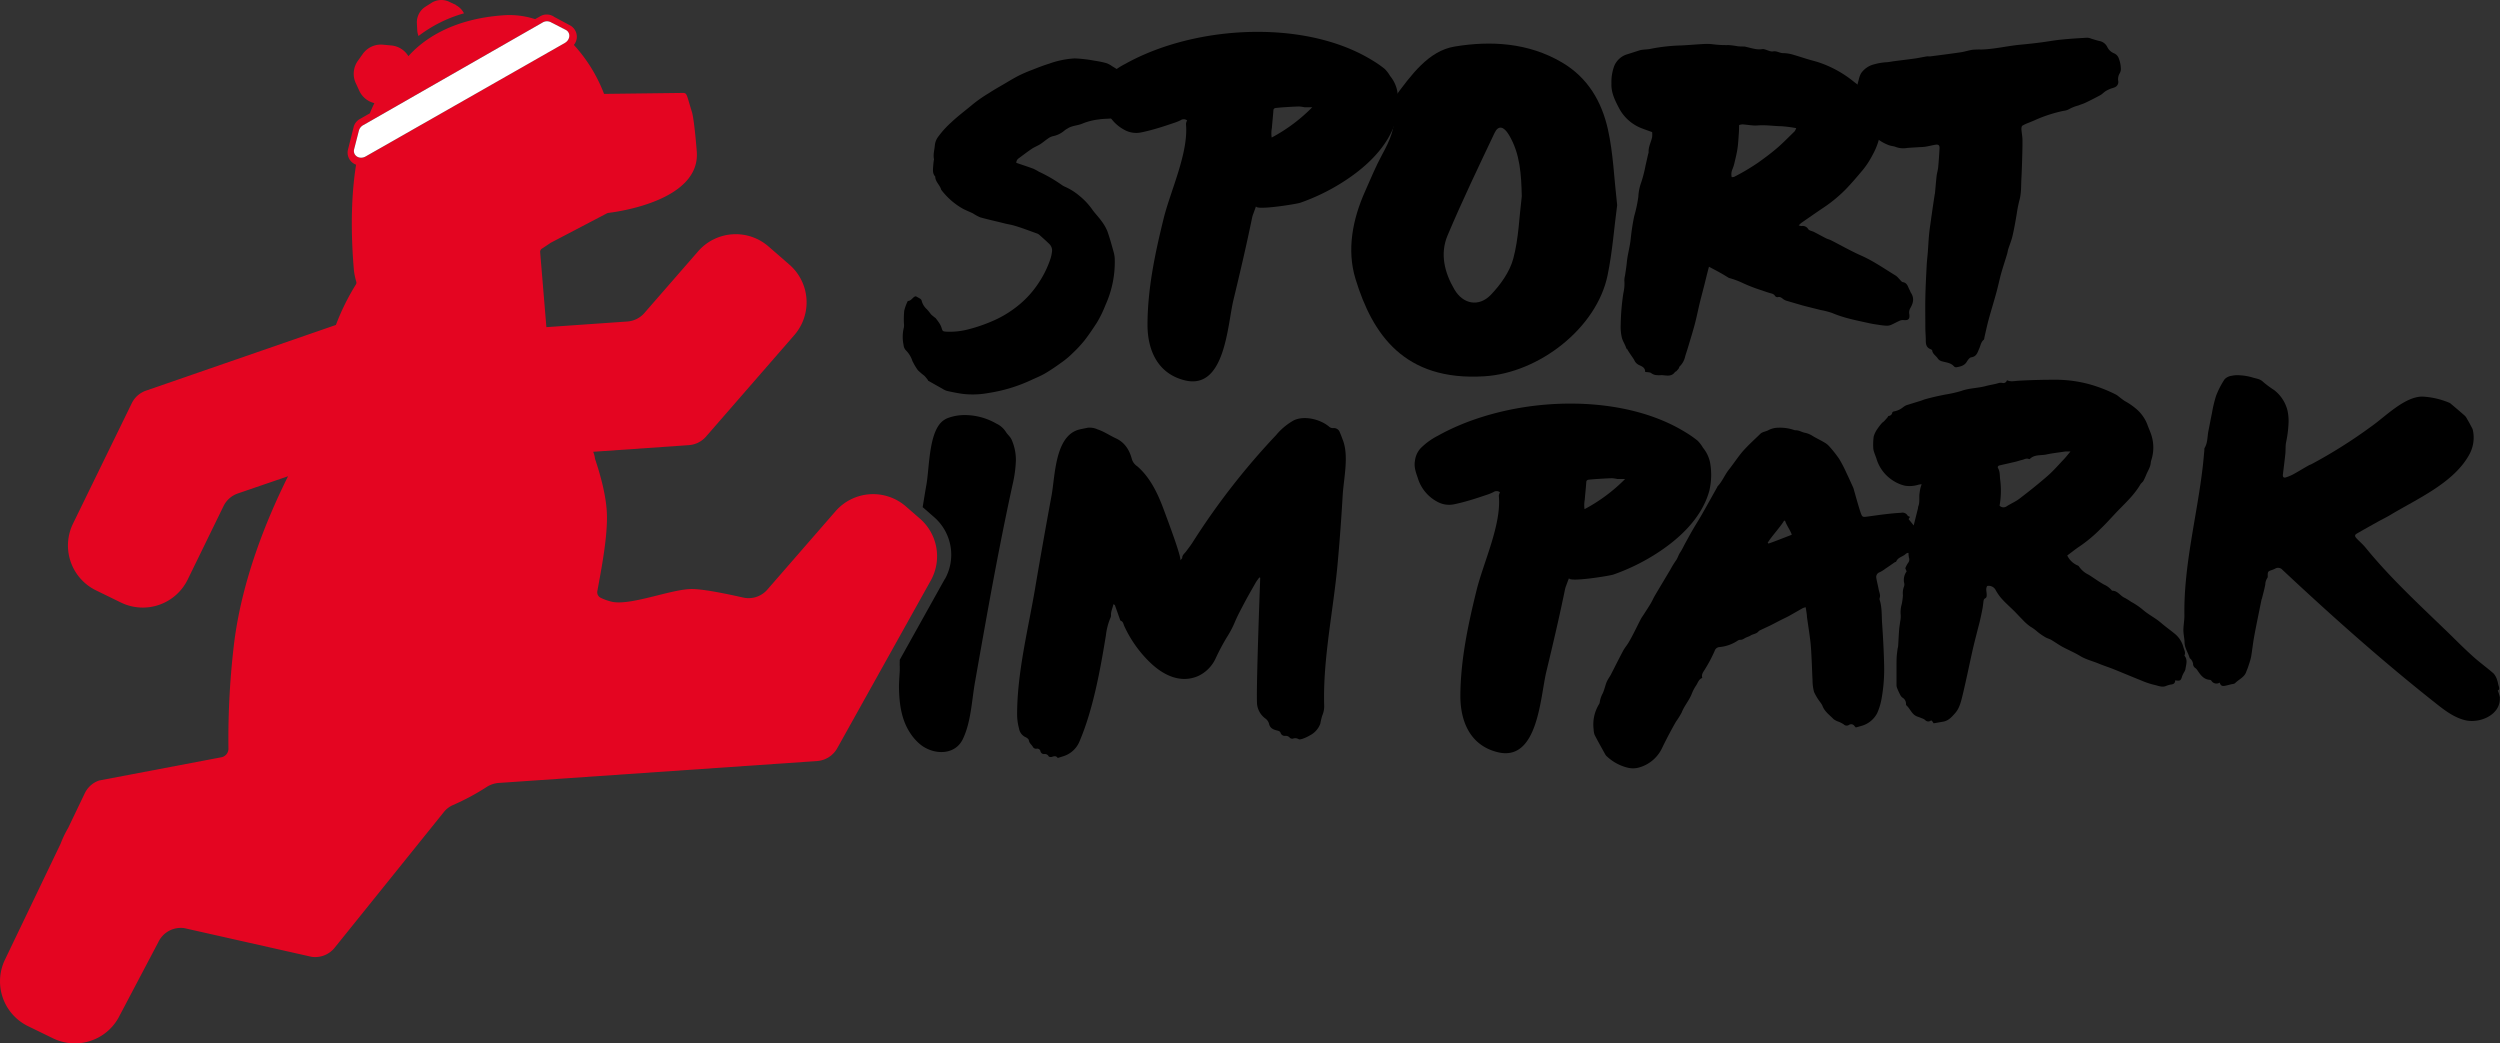 <svg id="Ebene_1" data-name="Ebene 1" xmlns="http://www.w3.org/2000/svg" viewBox="0 0 841.89 351.36"><rect x="0" y="0" width="841.89" height="351.36" fill="#333333" stroke="none"/><defs><style>.cls-1{fill:#e40521;}.cls-2{fill:#fff;}</style></defs><title>Logo_SIP</title><path class="cls-1" d="M309.72,308.91l-4.67-4.06a16.8,16.8,0,0,0-23.7,1.65l-22.93,26.36a8.36,8.36,0,0,1-8.15,2.69c-6.37-1.44-13.3-2.8-17-2.87-6.81-.14-20.2,5.49-26.92,4.35a18.16,18.16,0,0,1-4-1.37,2.07,2.07,0,0,1-1.2-2.24c1.37-7.41,3.53-18.62,3.22-26.18-.21-5.39-1.79-11.86-4-18.42a8.43,8.43,0,0,0-.61-2.36L232,284.22a8.42,8.42,0,0,0,5.75-2.87l29.75-34.19a16.81,16.81,0,0,0-1.65-23.71l-7.06-6.14a16.8,16.8,0,0,0-23.7,1.65L217,239.73a8.37,8.37,0,0,1-5.75,2.86L184,244.49l-2.1-25.26a1.3,1.3,0,0,1,.58-1.17c1.86-1.22,3-2,3-2l18.8-9.84a2,2,0,0,1,.71-.22c3.48-.42,30.87-4.27,29.66-20.61C233.71,173.72,233,172,233,172c-2-6.44-1.54-6.4-3.47-6.38l-26.11.32a51.59,51.59,0,0,0-10.17-16.49,4.32,4.32,0,0,0,1-2.52,4.43,4.43,0,0,0-2-3.91l-5.59-3a4.38,4.38,0,0,0-4.69-.25l-1.77,1a27.71,27.71,0,0,0-10.67-1.3c-18.12,1.26-27.66,8.87-32,13.77a7.52,7.52,0,0,0-5.73-3.61l-2.83-.26a7.49,7.49,0,0,0-6.82,3.13l-1.65,2.32a7.52,7.52,0,0,0-.7,7.48l1.19,2.58a7.53,7.53,0,0,0,5.08,4.17c-.47,1-1,2.11-1.52,3.43l-3.4,1.94a4.29,4.29,0,0,0-2.11,2.88l-1.9,7.56a4.33,4.33,0,0,0,1.77,4.4,4,4,0,0,0,1,.52c-1.37,8.66-2,20-.79,34.84a21.73,21.73,0,0,0,.86,4.57,1.11,1.11,0,0,1-.12.92,77.2,77.2,0,0,0-6.74,13.64L49.17,265.87a8.37,8.37,0,0,0-4.8,4.25L24.59,310.65a16.8,16.8,0,0,0,7.72,22.47l8.42,4.11A16.82,16.82,0,0,0,63.2,329.5l12.07-24.74a8.41,8.41,0,0,1,4.81-4.26L97,294.7c-7.6,15.27-15.25,34.67-18,54.92a269.77,269.77,0,0,0-2.07,36.81,2.93,2.93,0,0,1-2.4,2.91l-41.16,7.82a8.38,8.38,0,0,0-4.8,4.25l-5.6,11.69a35.4,35.4,0,0,0-2.58,5.39L1.71,457.41a16.8,16.8,0,0,0,7.72,22.47l8.42,4.1a16.81,16.81,0,0,0,22.47-7.72l13-24.67a8.36,8.36,0,0,1,8.77-4.71l42.83,9.65a8.4,8.4,0,0,0,7.73-3l36.79-45.71a8,8,0,0,1,3.18-2.42,79.89,79.89,0,0,0,11.35-6.11,8.62,8.62,0,0,1,4-1.31l107.2-7.38a8.43,8.43,0,0,0,6.76-4.29l31.51-56.49A16.78,16.78,0,0,0,309.72,308.91ZM123.14,187c-2.09,1.2-4.44-.3-3.87-2.47l1.6-6.25a3,3,0,0,1,1.43-1.8l60.44-34.59a2.86,2.86,0,0,1,2.92,0l5,2.57c1.56,1,1.3,3.28-.49,4.31Zm30.41-51L151.44,135a6.24,6.24,0,0,0-6.22.33l-2,1.28a6.23,6.23,0,0,0-2.83,5.56l.12,2.35a6.23,6.23,0,0,0,.43,1.92,45.51,45.51,0,0,1,15.3-7.63A6.21,6.21,0,0,0,153.55,136.07Z" transform="translate(0 -134.32)"/><path class="cls-2" d="M190.21,148.78,123.14,187c-2.09,1.2-4.44-.3-3.87-2.47l1.6-6.25a3,3,0,0,1,1.43-1.8l60.44-34.59a2.86,2.86,0,0,1,2.92,0l5,2.57C192.26,145.46,192,147.75,190.21,148.78Z" transform="translate(0 -134.32)"/><path d="M470.5,164.81a11.4,11.4,0,0,0-2.37-4.89,11.32,11.32,0,0,0-1.81-2.38,36,36,0,0,0-4.19-2.91c-13.87-8.52-32.83-11-50.79-8.85-11.86,1.44-23.28,4.93-32.51,10.11a23.07,23.07,0,0,0-5.85,4.25,7.78,7.78,0,0,0-1.86,4.2c-.36,2,.31,3.86.95,5.71a13.45,13.45,0,0,0,6.58,8,8.18,8.18,0,0,0,5.5.89c1.82-.36,3.62-.84,5.4-1.36,2-.58,4-1.26,5.95-1.92a15.12,15.12,0,0,0,2.08-.85,1.81,1.81,0,0,1,2.18.06,3.54,3.54,0,0,0-.38,1.19c.93,9.66-5.2,22.46-7.5,31.78-2.88,11.65-5.4,23.56-5.45,35.62-.05,8.64,3.33,16.69,12.59,18.95,13.56,3.3,14.31-18.59,16.33-27,2.24-9.3,4.43-18.61,6.35-28a9,9,0,0,1,.35-1.08l.95-2.62c-.59,1.62,13.65-.67,14.87-1.11a69,69,0,0,0,13.54-6.46c8.1-5,16.13-12.17,18.79-21.65A23.34,23.34,0,0,0,470.5,164.81Zm-42.25,15.83a9.59,9.59,0,0,1,.07-3.26c.14-1.93.37-3.85.5-5.78,0-.7.39-.89,1-.94.85-.08,1.7-.17,2.55-.22,1.71-.11,3.41-.22,5.12-.26a12.53,12.53,0,0,1,1.81.26c.37,0,.75,0,1.12,0s1,0,1.49,0A56.27,56.27,0,0,1,428.25,180.64Z" transform="translate(0 -134.32)"/><path d="M348.63,332.18c-2.36,13.92-6.1,28.54-6.11,42.68a18.26,18.26,0,0,0,.64,4.76,3.87,3.87,0,0,0,2.09,2.89c.49.2,1.15.67,1.22,1.1.14,1,.89,1.44,1.32,2.15a1.21,1.21,0,0,0,1.29.69,1.1,1.1,0,0,1,1.3.85,1.19,1.19,0,0,0,1.26.95,1.45,1.45,0,0,1,1.52.79c.12.2.82.28,1.14.15.79-.3,1.44-.34,1.9.39.72-.23,1.35-.42,2-.63a8.68,8.68,0,0,0,5.35-5c4.58-10.76,7-24.18,8.87-35.67a21.32,21.32,0,0,1,1.62-6.11,1.75,1.75,0,0,0,.09-.83c0-1.25.58-2.31.81-3.55.28.17.46.21.5.31.56,1.55,1.1,3.1,1.65,4.65.08.22.16.55.31.61.89.31.9,1.15,1.22,1.82a40.45,40.45,0,0,0,8.83,12.38c4.39,4.17,10.13,7,16.07,4.4a12.13,12.13,0,0,0,5.89-6A74.28,74.28,0,0,1,413.1,349a33.12,33.12,0,0,0,2.72-5.13c.87-2.1,1.95-4.08,3-6.09,1.27-2.43,2.65-4.8,4-7.18.36-.64.83-1.21,1.25-1.82l.32.11s-1.48,39-1.05,42.71a6.9,6.9,0,0,0,2.85,4.73,3.25,3.25,0,0,1,1.16,1.7c.32,1.54,1.5,2,2.71,2.29.57.15,1,.26,1.19.81a1.46,1.46,0,0,0,1.53,1,1.81,1.81,0,0,1,1.63.69,1.2,1.2,0,0,0,1,.24,2.2,2.2,0,0,1,1.9.17c.29.2.92,0,1.34-.12a13.74,13.74,0,0,0,2.46-1.14,7.24,7.24,0,0,0,3.51-3.93,22.06,22.06,0,0,1,.66-2.75,7.94,7.94,0,0,0,.64-3.61c-.44-15.89,3.23-32.4,4.6-48.29q1-11.16,1.64-22.33c.35-5.67,2.13-13.15.06-18.53-.33-.84-.61-1.7-1-2.53a2.1,2.1,0,0,0-2.16-1.52,2,2,0,0,1-1.34-.36c-2.95-2.61-8.46-3.94-12-2.26a21.12,21.12,0,0,0-6,5,239.41,239.41,0,0,0-28,35.95c-.7,1.12-1.52,2.16-2.31,3.23-.49.67-1.27,1.15-1.29,2.13,0,.22-.32.44-.66.87.62-.79-4.77-14.94-5.36-16.57-2-5.49-4.59-11.21-9.1-15.11a4.49,4.49,0,0,1-1.8-2.3c-.8-3.12-2.37-5.73-5.46-7.15-2.07-.95-3.95-2.28-6.15-3a6.25,6.25,0,0,0-3.33-.54c-.93.21-1.88.36-2.8.59-8.24,2.09-8.12,15.64-9.34,22.23q-2.86,15.48-5.5,31" transform="translate(0 -134.32)"/><path d="M318.18,329.29,303,356.51c0,.74-.05,1.48,0,2.21,0,.48,0,1,0,1.43-.09,1.94-.29,3.89-.26,5.83.11,5.55.82,11,4.1,15.68a16.46,16.46,0,0,0,2.66,3,12.17,12.17,0,0,0,1.29,1c4.58,3,11,2.7,13.45-2.45,2.8-5.8,3-13.17,4.14-19.43q1.92-10.92,3.88-21.83c2.68-14.84,5.5-29.66,8.72-44.39a41.22,41.22,0,0,0,1.13-8.33,16.94,16.94,0,0,0-1.41-6.77c-.47-1.12-1.43-1.77-2-2.75a7.65,7.65,0,0,0-3.19-2.75,21.32,21.32,0,0,0-10.3-2.86,16.17,16.17,0,0,0-5.74.9,6.51,6.51,0,0,0-2.7,1.74c-4,4.37-3.81,15.26-4.8,20.83-.45,2.5-.83,5-1.26,7.53l3.85,3.36a16.8,16.8,0,0,1,3.65,20.86" transform="translate(0 -134.32)"/><path d="M374.91,218.78c-.62-2.22-1.23-4.46-2-6.61a15.27,15.27,0,0,0-2-3.44c-.93-1.3-2.06-2.44-3-3.73a22.92,22.92,0,0,0-4.51-4.82,20.21,20.21,0,0,0-4.69-2.94,6.38,6.38,0,0,1-1.27-.72,49.1,49.1,0,0,0-7.57-4.37,20.86,20.86,0,0,0-1.85-1c-1.89-.7-3.8-1.32-5.78-2a1.86,1.86,0,0,1,.7-1.43c1.51-1.11,3-2.26,4.56-3.31.9-.6,2-1,2.87-1.57s1.68-1.28,2.56-1.87a4.65,4.65,0,0,1,1.65-.79,8.41,8.41,0,0,0,4-2,9.82,9.82,0,0,1,1-.63c1.55-1,3.46-.91,5.12-1.69a21.22,21.22,0,0,1,5.41-1.33c2.13-.37,5.19,0,7.07-1.06a6,6,0,0,0,1.77-1.81,12.94,12.94,0,0,0,2.21-3.86,11.57,11.57,0,0,0,0-5.3,4.07,4.07,0,0,0-.44-1.45,4.36,4.36,0,0,0-1.32-1.28c-1.58-1.14-3.25-2.16-4.91-3.17a7.63,7.63,0,0,0-1.86-1,30.35,30.35,0,0,0-4-.83,45.36,45.36,0,0,0-6.73-.78,30.14,30.14,0,0,0-8.56,1.76c-2,.61-3.91,1.37-5.84,2.13a47.79,47.79,0,0,0-4.47,1.93c-1.68.86-3.29,1.85-4.92,2.81s-3.38,1.93-5,3a49.1,49.1,0,0,0-5.34,3.68c-2.48,2.1-5.09,4-7.47,6.27a31.26,31.26,0,0,0-4.5,5,5.71,5.71,0,0,0-1,2.82c-.14,1.53-.61,3-.26,4.61,0,.12-.07.25-.09.38-.07.57-.14,1.13-.18,1.69-.07,1.29-.34,2.62.68,3.72,0,1.76,1.59,2.83,2,4.42a23.84,23.84,0,0,0,7.21,6.35c1.13.61,2.34,1.06,3.49,1.62a15.51,15.51,0,0,0,2.42,1.32c2.64.75,5.33,1.32,8,2,1.11.3,2.26.45,3.34.76,2.59.74,5.12,1.73,7.66,2.64a2.5,2.5,0,0,1,.83.42c1.19,1.06,2.4,2.11,3.53,3.23a3,3,0,0,1,.83,2.59,12.67,12.67,0,0,1-.47,2.2,33.82,33.82,0,0,1-4,8.22,32.83,32.83,0,0,1-8.28,8.7,35.32,35.32,0,0,1-7.48,4.26,52.1,52.1,0,0,1-8,2.72,24.19,24.19,0,0,1-7.38.77c-1.23-.09-1.24-.2-1.6-1.37a6.66,6.66,0,0,0-.83-1.64c-.37-.58-.81-1.11-1.13-1.54a17.23,17.23,0,0,1-1.57-1.28,17.59,17.59,0,0,0-1.42-1.74,5.67,5.67,0,0,1-1.73-2.88,1.12,1.12,0,0,0-.34-.54c-.45-.3-.93-.55-1.59-.92-1,.06-1.44,1.54-2.68,1.57-.06,0-.12.13-.15.21a15.35,15.35,0,0,0-1.11,3.1,31.52,31.52,0,0,0-.1,4.24,5.26,5.26,0,0,1,0,1.32,13.06,13.06,0,0,0-.12,5.93,3,3,0,0,0,.86,1.9,8.86,8.86,0,0,1,2.1,3.46,2.69,2.69,0,0,0,.24.48,18.53,18.53,0,0,0,1.62,2.68,25.6,25.6,0,0,0,2.21,1.9,14.32,14.32,0,0,1,1.21,1.47.66.66,0,0,0,0,.14c1.62.91,3.23,1.83,4.85,2.73a6.11,6.11,0,0,0,1.55.74c1.78.39,3.56.76,5.35,1a28.91,28.91,0,0,0,8.61-.31,52.79,52.79,0,0,0,14.23-4.28c1.68-.79,3.43-1.47,5-2.41,2-1.18,3.93-2.54,5.82-3.91a29.08,29.08,0,0,0,3.32-2.84,42.49,42.49,0,0,0,3.89-4.17c1.52-1.94,2.89-4,4.24-6.07a38.7,38.7,0,0,0,2.89-5.93,35.11,35.11,0,0,0,3.12-15.79A11.56,11.56,0,0,0,374.91,218.78Z" transform="translate(0 -134.32)"/><path d="M714.21,157.85a10,10,0,0,0-.65-3.73,2.89,2.89,0,0,0-1.65-1.85,4.34,4.34,0,0,1-2.28-2.14,3.68,3.68,0,0,0-2.62-2c-.87-.18-1.72-.48-2.58-.72a4.91,4.91,0,0,0-1.49-.39c-3,.17-6,.35-9,.66-2.42.25-4.8.71-7.21,1-2.17.28-4.34.5-6.52.71-4.34.42-8.6,1.48-13,1.61a25.94,25.94,0,0,0-2.93.08c-1.35.2-2.66.65-4,.85-3.42.5-6.85.94-10.28,1.38-.37.05-.76-.06-1.12,0-1.3.21-2.6.5-3.9.69-2.4.34-4.8.62-7.19.93-.85.11-1.7.32-2.55.35a20.25,20.25,0,0,0-4.23.73,7.49,7.49,0,0,0-4.29,3,7.61,7.61,0,0,0-.74,2c-.79,3-1.94,7.53-.72,10.5a37.53,37.53,0,0,0,1.7,3.7,15.39,15.39,0,0,0,1.77,2.59c.67.79,1.51,1.43,2.25,2.17a14.36,14.36,0,0,0,5.13,3.25c.76.29,1.62.29,2.35.61a7.32,7.32,0,0,0,3.79.31c1.19-.09,2.37-.16,3.56-.23.85-.06,1.71-.06,2.54-.18,1.12-.17,2.22-.47,3.34-.66s1.52.17,1.46,1.25c-.12,2.1-.25,4.19-.45,6.28-.09,1-.42,2-.53,2.95-.22,1.93-.37,3.86-.55,5.8,0,.14-.07.28-.09.42-.35,2.25-.69,4.51-1,6.76-.09.57-.17,1.13-.24,1.69-.23,1.68-.5,3.36-.66,5.05-.19,1.94-.27,3.89-.42,5.83-.11,1.52-.31,3-.39,4.55-.18,3.62-.38,7.24-.45,10.86-.07,3.39,0,6.77,0,10.16,0,1.47.16,2.95.15,4.42,0,1.3.29,2.34,1.64,2.83.21.07.49.26.52.43.15,1.22,1.27,1.74,1.85,2.65a2.4,2.4,0,0,0,1.47,1c1.37.41,2.93.46,4,1.68a1,1,0,0,0,.75.33c1.41-.23,2.78-.51,3.61-1.92.35-.58.92-1.36,1.48-1.44,1.82-.26,2.12-1.68,2.7-3,.45-1,.55-2.12,1.47-2.88.21-.17.21-.61.28-.93.46-2,.86-3.91,1.38-5.84.82-3,1.76-6,2.59-9.06.55-2,1-4.09,1.52-6.1.65-2.34,1.42-4.64,2.13-7,.15-.5.2-1,.35-1.53.49-1.52,1.12-3,1.47-4.55.57-2.44,1-4.92,1.41-7.39a44.47,44.47,0,0,1,.87-4.46c.72-2.47.58-5,.71-7.5.09-1.71.16-3.42.21-5.12.07-2.57.17-5.14.15-7.7,0-1.28-.28-2.55-.36-3.83,0-.38.09-1,.34-1.12a13.45,13.45,0,0,1,2.15-1c.79-.33,1.59-.63,2.37-1a47.39,47.39,0,0,1,9.36-3,4.53,4.53,0,0,0,1.77-.53,13.2,13.2,0,0,1,3.16-1.26c.79-.33,1.62-.55,2.39-.92,1.67-.8,3.32-1.64,5-2.54.64-.35,1.16-.94,1.78-1.35a10.57,10.57,0,0,1,1.65-.82c.48-.2,1-.29,1.48-.51a1.92,1.92,0,0,0,1.16-2.11,3.81,3.81,0,0,1,.55-2.69A3.52,3.52,0,0,0,714.21,157.85Z" transform="translate(0 -134.32)"/><path d="M643.53,232.93c-.21-.31-.29-.7-.48-1-.57-1-.7-2.35-2.25-2.6-.47-.08-.85-.73-1.27-1.11a7.29,7.29,0,0,0-1-1c-3.85-2.34-7.54-4.95-11.7-6.8-3.49-1.54-6.82-3.45-10.23-5.19-.54-.27-1.15-.4-1.69-.67-1.34-.69-2.66-1.42-4-2.11-.66-.34-1.66-.45-2-1a2.17,2.17,0,0,0-2.28-1,5.13,5.13,0,0,1-.91-.24c.43-.4.66-.66.93-.86,2.42-1.67,4.83-3.36,7.27-5a47.35,47.35,0,0,0,7.48-6.12c2.09-2.13,4-4.41,5.93-6.7a28.21,28.21,0,0,0,3.25-5,22.83,22.83,0,0,0,2.84-9c.07-1.08-.07-2.18-.1-3.28-.09-3.6-2.25-6.21-4.43-8.69-1.33-1.51-3.17-2.55-4.75-3.84a37.76,37.76,0,0,0-10.87-6.12c-1.46-.54-3-.89-4.49-1.34s-3.13-1-4.71-1.45a12.19,12.19,0,0,0-3.5-.6c-1.22.05-2.19-.82-3.49-.58-.88.15-1.88-.44-2.83-.69a1.63,1.63,0,0,0-.68-.1c-1.9.36-3.66-.32-5.46-.7a5.28,5.28,0,0,0-.66-.16c-.76,0-1.52,0-2.26-.08a27.51,27.51,0,0,0-3.09-.4,34.58,34.58,0,0,1-5.19-.26,16.29,16.29,0,0,0-3-.11c-2.56.13-5.12.37-7.68.49a60.12,60.12,0,0,0-10.44,1.16c-.82.18-1.69.18-2.53.28a6.28,6.28,0,0,0-1,.18c-1.43.44-2.85.93-4.29,1.36a6.85,6.85,0,0,0-4.39,4,15.68,15.68,0,0,0-.92,5.89c-.12,3.05,1.22,5.68,2.55,8.23a14.52,14.52,0,0,0,7.74,6.84c1.1.43,2.22.81,3.41,1.24a7.83,7.83,0,0,1,0,1.73c-.37,1.7-1.3,3.27-1.18,5.09a2,2,0,0,1-.15.55c-.29,1.29-.58,2.59-.88,3.87a43.62,43.62,0,0,1-1.43,5.62,16.3,16.3,0,0,0-1,4.94,45.76,45.76,0,0,1-1.38,6.47,73.78,73.78,0,0,0-1.19,7.7c-.27,2.72-1.07,5.24-1.32,8-.14,1.46-.39,2.9-.59,4.35a6.59,6.59,0,0,0-.23,1.68,13.63,13.63,0,0,1-.33,4.22,78.86,78.86,0,0,0-.9,10.64,16.14,16.14,0,0,0,.38,4.33c.36,1.43,1.31,2.61,1.6,4l.12-.42c-.11.39,2.22,3.46,2.46,4a3.25,3.25,0,0,0,1.73,1.73c1,.44,2,.94,1.94,2.26.78.14,1.66.05,2.11.46a3.3,3.3,0,0,0,1.94.63c.55.09,1.12,0,1.67,0,1.58.13,3.22.58,4.35-1.08.07-.1.29-.09.38-.19a12.14,12.14,0,0,0,.88-1c.13-.19.12-.5.27-.63a6.6,6.6,0,0,0,1.88-3.41c.3-1,.65-2,.94-3,.79-2.64,1.61-5.27,2.32-7.93.57-2.15,1-4.33,1.51-6.49s1.08-4.24,1.62-6.36,1-4.14,1.62-6.41c1.48.78,2.78,1.45,4,2.15.79.43,1.54.91,2.31,1.37a2.39,2.39,0,0,0,.49.27,26,26,0,0,1,4.34,1.58,53.12,53.12,0,0,0,6.74,2.61c.84.31,1.7.59,2.55.85.68.2,1.39.27,1.83,1a1,1,0,0,0,.84.42c.89-.27,1.42.27,2,.71a4,4,0,0,0,1.16.53c1.71.52,3.43,1,5.15,1.51,2.07.55,4.15,1.05,6.22,1.57a27.18,27.18,0,0,1,3.85,1c4.07,1.74,8.38,2.53,12.66,3.48,1.06.23,2.14.38,3.22.54a21.37,21.37,0,0,0,2.38.26,3.63,3.63,0,0,0,1.51-.24c1-.43,2-1,3-1.44a2.63,2.63,0,0,1,1.33-.21c1.58.15,2.13-.35,1.89-2a2.93,2.93,0,0,1,.29-1.94C644.32,236.42,644.7,234.71,643.53,232.93Zm-39.17-54.39c-2,1.93-3.89,3.91-6,5.71s-4.09,3.25-6.2,4.77a73.66,73.66,0,0,1-8.16,4.85,2.42,2.42,0,0,1-.84.1,4.23,4.23,0,0,1,.27-2.71,14.05,14.05,0,0,0,.62-1.9c.38-1.66.81-3.32,1.06-5s.33-3.49.46-5.24c.06-.84.06-1.7.09-2.69a4.32,4.32,0,0,1,1.18-.22c1.15.08,2.3.26,3.46.35a11.33,11.33,0,0,0,1.65,0c2.69-.21,5.36.23,8,.27a44.81,44.81,0,0,1,4.93.64A4.45,4.45,0,0,1,604.36,178.54Z" transform="translate(0 -134.32)"/><path d="M575.86,290a11.49,11.49,0,0,0-2.37-4.9,11.84,11.84,0,0,0-1.8-2.37,36.93,36.93,0,0,0-4.2-2.91c-13.87-8.52-32.83-11-50.79-8.86-11.86,1.45-23.28,4.94-32.51,10.11a22.88,22.88,0,0,0-5.84,4.26,7.6,7.6,0,0,0-1.86,4.2c-.37,2,.3,3.86.94,5.7a13.44,13.44,0,0,0,6.58,8.05,8.2,8.2,0,0,0,5.51.89c1.81-.36,3.61-.84,5.39-1.36,2-.59,4-1.26,5.95-1.92a15.16,15.16,0,0,0,2.08-.86,1.83,1.83,0,0,1,2.18.07,3.54,3.54,0,0,0-.38,1.19c.93,9.66-5.19,22.46-7.49,31.77-2.88,11.66-5.41,23.57-5.46,35.63,0,8.63,3.33,16.69,12.59,18.94,13.56,3.31,14.31-18.58,16.33-27,2.24-9.3,4.43-18.61,6.35-28a8,8,0,0,1,.35-1.08c.32-.88.64-1.76,1-2.62-.6,1.62,13.64-.68,14.87-1.11a69.5,69.5,0,0,0,13.54-6.46c8.09-5,16.12-12.18,18.78-21.66A23.3,23.3,0,0,0,575.86,290Zm-42.25,15.83a9.84,9.84,0,0,1,.07-3.26c.14-1.93.38-3.85.5-5.78,0-.7.39-.9,1-.95.84-.07,1.69-.16,2.54-.21,1.71-.11,3.42-.22,5.13-.27a12.42,12.42,0,0,1,1.8.27c.37,0,.75,0,1.12,0h1.49A56.14,56.14,0,0,1,533.61,305.78Z" transform="translate(0 -134.32)"/><path d="M735.65,355.14s-.06-.1,0-.13c.45-1-.15-1.88-.38-2.76a8.64,8.64,0,0,0-3-4.58c-1-.83-2.09-1.63-3.13-2.45s-1.74-1.48-2.66-2.14c-1.55-1.11-3.24-2.05-4.68-3.27a22.62,22.62,0,0,0-4.09-2.8,24.47,24.47,0,0,0-2.14-1.34c-1.52-.6-2.34-2.4-4.19-2.42a.32.32,0,0,1-.24-.13,7,7,0,0,0-2.59-1.93c-1.79-1-3.47-2.26-5.23-3.35a8.1,8.1,0,0,1-3.18-2.71.93.93,0,0,0-.42-.36,6.82,6.82,0,0,1-3.56-3.39c1.39-1,2.68-2.09,4.07-3a47.15,47.15,0,0,0,7.18-6c2.2-2.09,4.17-4.41,6.3-6.57,2.58-2.62,5.21-5.17,7.09-8.38.26-.43.75-.73,1-1.16a22.52,22.52,0,0,0,1-2.19c.55-1.3,1.39-2.49,1.49-4a4.82,4.82,0,0,1,.24-1,13.72,13.72,0,0,0,0-8.1c-.41-1.31-1-2.56-1.46-3.86a13.12,13.12,0,0,0-3.18-4.66,22.82,22.82,0,0,0-4.39-3.11c-.71-.47-1.37-1-2.05-1.53a6.34,6.34,0,0,0-.81-.58,48.47,48.47,0,0,0-9.27-3.59,43.72,43.72,0,0,0-9.7-1.43c-1.77-.06-3.53,0-5.29,0-3,.07-5.9.14-8.84.33-1.23.07-2.43.42-3.69-.19a1.23,1.23,0,0,1-1.57.9,2.91,2.91,0,0,0-1.28.07c-1.41.44-2.88.6-4.3,1-2.69.73-5.52.66-8.19,1.63a40,40,0,0,1-5.51,1.24c-1.1.24-2.2.44-3.3.7s-2.19.53-3.28.83c-.55.15-1.07.39-1.61.56-1.62.5-3.25,1-4.86,1.5a6,6,0,0,0-1.09.68,6.84,6.84,0,0,1-3.07,1.4.74.74,0,0,0-.55.37,1.32,1.32,0,0,1-1.24,1.15c-.15,0-.26.35-.4.53-.37.42-.74.85-1.13,1.25-.22.24-.53.39-.74.64a17.88,17.88,0,0,0-1.54,2,8.06,8.06,0,0,0-1.21,2.53,20.61,20.61,0,0,0-.15,3.85,5.51,5.51,0,0,0,.32,1.49c.22.68.5,1.34.73,2a13.21,13.21,0,0,0,5.86,7.64,12.28,12.28,0,0,0,3.79,1.57,10.14,10.14,0,0,0,4.53-.34,8.13,8.13,0,0,1,1.06-.17c-.18.58-.34,1-.42,1.38-.13.59-.22,1.19-.3,1.79-.18,1.43.16,2.91-.41,4.3a3.93,3.93,0,0,0-.11.7c-.46,1.83-.92,3.66-1.43,5.72l-1.72-2.14.46-.74c-.31-.17-.68-.24-.79-.45a2,2,0,0,0-2.22-.93c-1.85.09-3.7.28-5.54.5-2.09.24-4.16.57-6.24.83-1,.13-1.3,0-1.65-.93-.45-1.19-.8-2.43-1.16-3.66-.48-1.63-.93-3.28-1.4-4.92a3.89,3.89,0,0,0-.21-.53c-.71-1.54-1.39-3.1-2.14-4.64a45,45,0,0,0-2.47-4.78,41,41,0,0,0-3.35-4.24,6.48,6.48,0,0,0-1.63-1.31c-1.26-.75-2.59-1.37-3.85-2.12a7.71,7.71,0,0,0-2.71-1.15c-1-.17-1.89-.82-3-.84a1.84,1.84,0,0,1-.7-.11,14.68,14.68,0,0,0-5.34-.75,7.14,7.14,0,0,0-3.41.9c-.33.16-.7.25-1,.38a4.27,4.27,0,0,0-1.39.6c-2.06,2-4.17,3.9-6.05,6-1.71,2-3.11,4.19-4.73,6.23-1.41,1.78-2.23,4-3.8,5.62-.06.06-.07.17-.12.26-1.73,3.08-3.44,6.18-5.19,9.25-.93,1.64-1.95,3.23-2.9,4.85s-1.72,3.06-2.57,4.6c-.62,1.11-1.13,2.28-1.84,3.33-.59.88-.85,2-1.43,2.73a30.45,30.45,0,0,0-1.84,3c-1.74,2.94-3.51,5.86-5.24,8.8-.5.85-.88,1.78-1.39,2.62-.72,1.22-1.51,2.4-2.27,3.6-.38.59-.8,1.15-1.12,1.77-.83,1.59-1.6,3.21-2.43,4.8-.54,1.05-1.09,2.09-1.7,3.09s-1.29,1.77-1.8,2.73c-1.42,2.67-2.76,5.38-4.15,8.07-.21.42-.51.8-.74,1.22a8.09,8.09,0,0,0-.71,1.37c-.44,1.2-.71,2.47-1.24,3.63a8.89,8.89,0,0,0-1,2.95,1.52,1.52,0,0,1-.22.66,13.09,13.09,0,0,0-1.84,8.57,5.86,5.86,0,0,0,.32,1.8c1.18,2.28,2.44,4.52,3.69,6.76a2.88,2.88,0,0,0,.59.62,15.59,15.59,0,0,0,6.82,3.66,7.4,7.4,0,0,0,3.68,0,12.22,12.22,0,0,0,8-6.72c1.45-3,3-5.92,4.63-8.78a26.06,26.06,0,0,0,1.93-3.1c.89-2.3,2.6-4.13,3.45-6.45a14.9,14.9,0,0,1,1.48-2.75c.56-.88.82-2,2-2.41-.42-1.32.5-2.19,1-3.1a47.13,47.13,0,0,0,3.16-6,1.8,1.8,0,0,1,1.57-1.29,13.11,13.11,0,0,0,6-2.05,2,2,0,0,1,1-.41c.75.08,1.24-.37,1.83-.67s1.15-.41,1.64-.73c.86-.57,2-.55,2.71-1.4a1.57,1.57,0,0,1,.57-.41c1.05-.5,2.11-1,3.15-1.48,1.26-.62,2.5-1.29,3.76-1.93.93-.47,1.89-.9,2.8-1.4,1.57-.87,3.12-1.78,4.68-2.66a5,5,0,0,1,.95-.27c.13.84.25,1.57.35,2.31.06.43.06.86.12,1.28.38,2.68.81,5.35,1.12,8,.22,1.94.3,3.9.4,5.85.13,2.33.17,4.67.31,7a15.81,15.81,0,0,0,.51,4.09,18.92,18.92,0,0,0,2.12,3.49,6.5,6.5,0,0,1,.68,1.08c.7,2,2.4,3.15,3.77,4.57a6.41,6.41,0,0,0,1.77.9,9.78,9.78,0,0,1,1.61.83,1.41,1.41,0,0,0,1.8.23,1.32,1.32,0,0,1,1.87.37l.44.48c.62-.18,1.17-.31,1.7-.48a8.52,8.52,0,0,0,5.51-4.36,20.93,20.93,0,0,0,1.48-4.91,55.75,55.75,0,0,0,.84-11.68c-.1-4.54-.36-9.09-.67-13.63-.18-2.63,0-5.3-.81-7.87a1.2,1.2,0,0,1,0-.7c.33-1-.16-1.86-.33-2.78-.24-1.34-.61-2.67-.82-4a1.68,1.68,0,0,1,1.19-1.88,12.3,12.3,0,0,0,2-1.27c1-.65,1.93-1.31,2.91-2,.19-.14.54-.17.61-.33.52-1.24,1.77-1.52,2.74-2.18.44-.3.8-.79,1.4-.7a8.29,8.29,0,0,0,.15,1.57,1.82,1.82,0,0,1-.34,1.85,9.43,9.43,0,0,0-.89,1.73c.16.39.31.74.45,1.06a4.91,4.91,0,0,0-.88,3.68,2.21,2.21,0,0,1,0,1.4,6.11,6.11,0,0,0-.37,2.92,21,21,0,0,1-.39,3,9.63,9.63,0,0,0-.36,3.63,8.69,8.69,0,0,1-.17,2.26c-.1.9-.28,1.78-.35,2.68-.14,1.85-.22,3.69-.34,5.54,0,.32-.15.65-.19,1-.12.89-.24,1.78-.3,2.67s-.05,1.81-.06,2.72c0,2.24,0,4.48,0,6.72a3,3,0,0,0,.21,1.1,24,24,0,0,0,1,2.17,2.58,2.58,0,0,0,.77,1,2.42,2.42,0,0,1,1.22,2c0,.24,0,.55.19.68,1.28,1.16,1.79,3.07,3.61,3.71.47.17,1,.35,1.42.54a4,4,0,0,1,1.21.61,1.37,1.37,0,0,0,1.92.21c.07,0,.18,0,.33,0l.63.92,3.27-.57c1.85-.33,3-1.77,4.09-3,1.39-1.65,1.9-3.91,2.41-6,1.2-5,2.23-10.09,3.36-15.14.51-2.25,1.1-4.48,1.66-6.72.25-1,.54-2,.77-3,.33-1.42.63-2.84.9-4.27.17-.89.22-1.8.37-2.69a1,1,0,0,1,.43-.65c.63-.27.6-.74.6-1.3,0-1-.42-2,.18-2.91a2.63,2.63,0,0,1,2.89,1.48,18.63,18.63,0,0,0,1.59,2.35,28.12,28.12,0,0,0,2.06,2.17c.84.83,1.71,1.61,2.55,2.45s1.81,1.91,2.75,2.84a16.07,16.07,0,0,0,2.74,2.43,13.87,13.87,0,0,1,2.27,1.65,20.23,20.23,0,0,0,2.76,1.91c.64.38,1.4.54,2,.91,1.26.73,2.44,1.61,3.72,2.3,2,1.08,4.08,1.94,6,3.11s4.19,1.7,6.28,2.57c1.62.67,3.31,1.2,4.94,1.85,3.09,1.24,6.15,2.55,9.24,3.77a26.46,26.46,0,0,0,4.42,1.5c1.22.25,2.44.87,3.75.48a9.46,9.46,0,0,1,1.88-.58c.94-.08,1.46-.47,1.45-1.42,1.68.28,1.92.11,2.35-1.37a8.76,8.76,0,0,1,.67-1.38,3.2,3.2,0,0,0,.44-1C736.14,358.23,736.84,356.61,735.65,355.14Zm-140.1-37.77s-.12-.13-.26-.27c1-1.79,4.49-5.6,5.5-7.43l.34,0c.43,1.43,1.85,3.34,2.26,4.73C601.82,315,597,316.91,595.55,317.37Zm93.81-22.63c-3,2.61-6.12,5.09-9.29,7.51-1.3,1-2.87,1.65-4.27,2.54a1.84,1.84,0,0,1-2.43-.17,29,29,0,0,0,.19-8.87c-.16-1.26,0-2.58-.7-3.76-.24-.43,0-.83.54-.95,1.8-.42,3.6-.81,5.39-1.24.72-.17,1.43-.44,2.16-.6s1.4-.65,2.2-.33a.48.48,0,0,0,.41,0c1.57-1.56,3.69-1.1,5.57-1.5,2.06-.45,4.19-.66,6.29-1a17.67,17.67,0,0,1,1.83,0c-.88,1-1.5,1.85-2.2,2.58C693.18,290.92,691.39,293,689.36,294.74Z" transform="translate(0 -134.32)"/><path d="M841.88,369.34a11.28,11.28,0,0,0-.75-2.48c.62-.27.56-.81.33-1.48s-.27-1.4-.54-2.05a5.74,5.74,0,0,0-1.19-2.21c-2.18-1.92-4.55-3.61-6.71-5.54-2.55-2.27-5-4.69-7.41-7.08-9.81-9.55-20.12-18.9-28.8-29.53-.41-.51-.86-1-1.32-1.46-.66-.68-1.39-1.31-2-2s-.5-1.11.2-1.51c2.34-1.36,4.71-2.67,7.08-4,1.4-.77,2.86-1.47,4.23-2.29,9-5.43,21.35-10.75,26.58-20.37a11.83,11.83,0,0,0,1.15-8.27,3,3,0,0,0-.34-.78c-.52-1-1-1.91-1.58-2.86a4.37,4.37,0,0,0-.71-1.06c-1.6-1.41-3.23-2.79-4.86-4.16a2.08,2.08,0,0,0-.62-.34,26.94,26.94,0,0,0-8.86-2c-6,0-12.57,6.81-17.13,10a168.54,168.54,0,0,1-20.22,12.76c-.28.15-.61.22-.88.38-1.8,1-3.57,2.11-5.38,3.1a16,16,0,0,1-2.46,1,.87.87,0,0,1-.77-.13,1.39,1.39,0,0,1-.13-.91c.26-2.29.57-4.58.81-6.88.14-1.32,0-2.68.27-4a38.14,38.14,0,0,0,.82-6.64,16,16,0,0,0-.39-4.09,12.48,12.48,0,0,0-4.47-6.78,34.33,34.33,0,0,1-3.73-2.77c-1.05-1.05-2.38-1.08-3.58-1.48a17.85,17.85,0,0,0-4-.71,9.47,9.47,0,0,0-3,.15,4,4,0,0,0-2.38,1.18,28.66,28.66,0,0,0-2.86,5.56,41.57,41.57,0,0,0-1.38,5.78c-.43,2-.78,4-1.19,6s-.22,4-1.29,5.78c-.14.22-.07.56-.1.85-.16,1.69-.3,3.4-.49,5.09-1.91,16.85-6.49,33.47-6.22,50.55,0,1.61-.33,3.23-.34,4.84,0,1.37.35,2.73.39,4.1,0,1.93,1.19,3.47,1.69,5.23.06.24.42.39.56.62a3.46,3.46,0,0,1,.62,1.36,1.66,1.66,0,0,0,.72,1.45,3,3,0,0,1,.68.7c1.07,1.58,2.11,3.18,4.29,3.31a.74.74,0,0,1,.48.29,2,2,0,0,0,2.81.62c.36,1.42,1.28,1.19,2.2,1l1.52-.38c.5-.14,1.16-.13,1.48-.45,1.24-1.26,3.08-1.93,3.72-3.77.19-.53.41-1,.6-1.56.13-.36.24-.71.35-1.07a21.63,21.63,0,0,0,.7-2.47c.39-2.34.63-4.71,1.07-7.05.74-4,1.59-8,2.39-12,0-.18.13-.36.18-.54.39-1.56.82-3.12,1.13-4.7a4.19,4.19,0,0,1,.69-2.24c.17-.2.13-.62.13-.93,0-1.11.12-1.3,1.13-1.66a8.54,8.54,0,0,0,1.33-.52,1.92,1.92,0,0,1,2.48.36c16.71,15.63,33.7,30.79,51.71,45,3,2.39,6.23,4.84,10,5.69,4.81,1.09,11.81-1.83,11.51-7.6" transform="translate(0 -134.32)"/><path d="M544.59,203.41c-1,7.34-1.57,15.6-3.23,23.63-3.68,17.82-23.16,32.9-41.52,34-27,1.68-37.68-14.18-43.36-32.77-3-9.81-1-20.1,3.27-29.63,1.83-4.11,3.54-8.29,5.68-12.23,2.55-4.71,4.78-9.36,3.87-14.95-.23-1.44-.38-3.39.38-4.4,5.42-7.29,11.29-15.62,20.21-17.07,12.11-2,24.75-1.33,36.12,5.36,8.75,5.15,13.37,13.21,15.46,22.52C543.27,185.9,543.53,194.24,544.59,203.41Zm-32.12-3c-.18-7.23-.51-14.3-4.35-20.7-1.74-2.9-3.56-3.27-4.81-.64-5.43,11.46-10.93,22.9-15.85,34.58-2.59,6.17-1,12.51,2.32,18.14,2.91,5,8.26,6,12.28,1.8,3.25-3.39,6.33-7.69,7.53-12.12C511.43,214.69,511.59,207.45,512.47,200.41Z" transform="translate(0 -134.32)"/></svg>